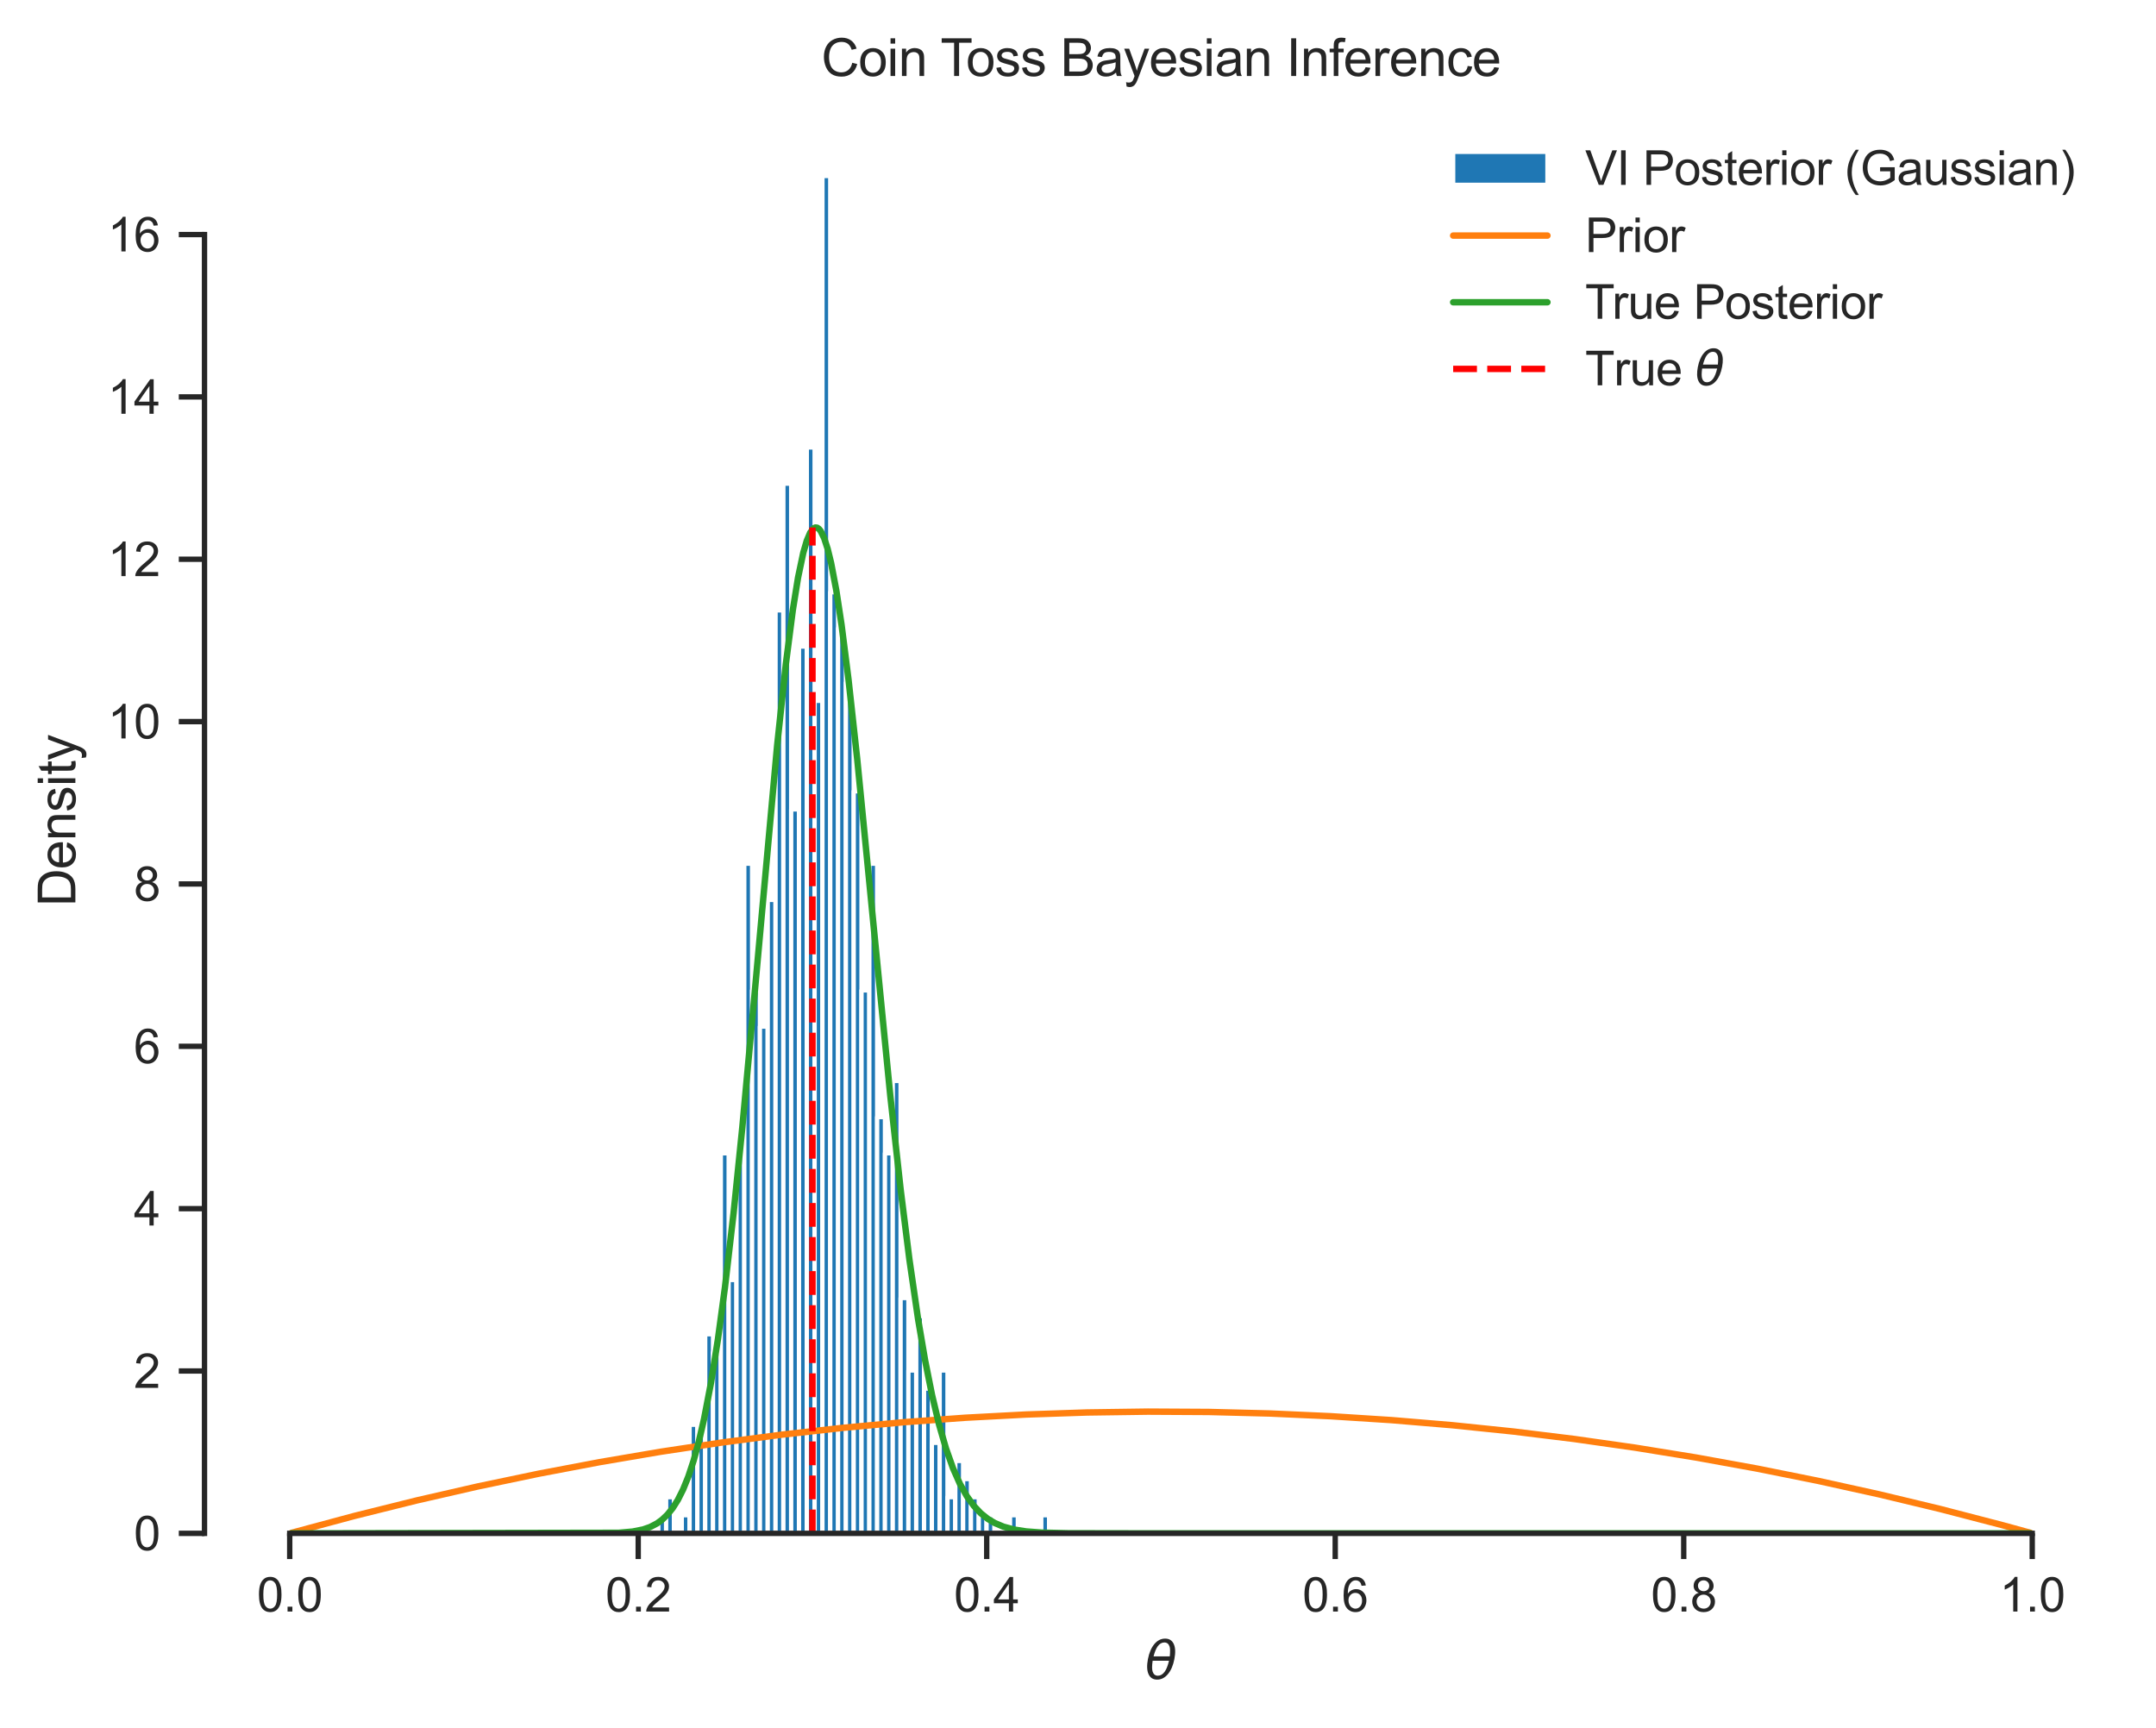 <?xml version="1.0" encoding="utf-8" standalone="no"?>
<!DOCTYPE svg PUBLIC "-//W3C//DTD SVG 1.1//EN"
  "http://www.w3.org/Graphics/SVG/1.1/DTD/svg11.dtd">
<svg xmlns:xlink="http://www.w3.org/1999/xlink" width="402.499pt" height="322.628pt" viewBox="0 0 402.499 322.628" xmlns="http://www.w3.org/2000/svg" version="1.1">
 <defs>
  <style type="text/css">*{stroke-linejoin: round; stroke-linecap: butt}</style>
 </defs>
 <g id="figure_1">
  <g id="patch_1">
   <path d="M 0 322.628 
L 402.499 322.628 
L 402.499 0 
L 0 0 
z
" style="fill: #ffffff"/>
  </g>
  <g id="axes_1">
   <g id="patch_2">
    <path d="M 38.179 286.3 
L 395.299 286.3 
L 395.299 20.189 
L 38.179 20.189 
z
" style="fill: #ffffff"/>
   </g>
   <g id="matplotlib.axis_1">
    <g id="xtick_1">
     <g id="line2d_1">
      <defs>
       <path id="m7ce791b10f" d="M 0 0 
L 0 4.8 
" style="stroke: #262626"/>
      </defs>
      <g>
       <use xlink:href="#m7ce791b10f" x="54.087" y="286.3" style="fill: #262626; stroke: #262626"/>
      </g>
     </g>
     <g id="text_1">
      <!-- 0.0 -->
      <g style="fill: #262626" transform="translate(47.971 300.899) scale(0.088 -0.088)">
       <defs>
        <path id="ArialMT-30" d="M 266 2259 
Q 266 3072 433 3567 
Q 600 4063 929 4331 
Q 1259 4600 1759 4600 
Q 2128 4600 2406 4451 
Q 2684 4303 2865 4023 
Q 3047 3744 3150 3342 
Q 3253 2941 3253 2259 
Q 3253 1453 3087 958 
Q 2922 463 2592 192 
Q 2263 -78 1759 -78 
Q 1097 -78 719 397 
Q 266 969 266 2259 
z
M 844 2259 
Q 844 1131 1108 757 
Q 1372 384 1759 384 
Q 2147 384 2411 759 
Q 2675 1134 2675 2259 
Q 2675 3391 2411 3762 
Q 2147 4134 1753 4134 
Q 1366 4134 1134 3806 
Q 844 3388 844 2259 
z
" transform="scale(0.016)"/>
        <path id="ArialMT-2e" d="M 581 0 
L 581 641 
L 1222 641 
L 1222 0 
L 581 0 
z
" transform="scale(0.016)"/>
       </defs>
       <use xlink:href="#ArialMT-30"/>
       <use xlink:href="#ArialMT-2e" x="55.615"/>
       <use xlink:href="#ArialMT-30" x="83.398"/>
      </g>
     </g>
    </g>
    <g id="xtick_2">
     <g id="line2d_2">
      <g>
       <use xlink:href="#m7ce791b10f" x="119.148" y="286.3" style="fill: #262626; stroke: #262626"/>
      </g>
     </g>
     <g id="text_2">
      <!-- 0.2 -->
      <g style="fill: #262626" transform="translate(113.032 300.899) scale(0.088 -0.088)">
       <defs>
        <path id="ArialMT-32" d="M 3222 541 
L 3222 0 
L 194 0 
Q 188 203 259 391 
Q 375 700 629 1000 
Q 884 1300 1366 1694 
Q 2113 2306 2375 2664 
Q 2638 3022 2638 3341 
Q 2638 3675 2398 3904 
Q 2159 4134 1775 4134 
Q 1369 4134 1125 3890 
Q 881 3647 878 3216 
L 300 3275 
Q 359 3922 746 4261 
Q 1134 4600 1788 4600 
Q 2447 4600 2831 4234 
Q 3216 3869 3216 3328 
Q 3216 3053 3103 2787 
Q 2991 2522 2730 2228 
Q 2469 1934 1863 1422 
Q 1356 997 1212 845 
Q 1069 694 975 541 
L 3222 541 
z
" transform="scale(0.016)"/>
       </defs>
       <use xlink:href="#ArialMT-30"/>
       <use xlink:href="#ArialMT-2e" x="55.615"/>
       <use xlink:href="#ArialMT-32" x="83.398"/>
      </g>
     </g>
    </g>
    <g id="xtick_3">
     <g id="line2d_3">
      <g>
       <use xlink:href="#m7ce791b10f" x="184.209" y="286.3" style="fill: #262626; stroke: #262626"/>
      </g>
     </g>
     <g id="text_3">
      <!-- 0.4 -->
      <g style="fill: #262626" transform="translate(178.093 300.899) scale(0.088 -0.088)">
       <defs>
        <path id="ArialMT-34" d="M 2069 0 
L 2069 1097 
L 81 1097 
L 81 1613 
L 2172 4581 
L 2631 4581 
L 2631 1613 
L 3250 1613 
L 3250 1097 
L 2631 1097 
L 2631 0 
L 2069 0 
z
M 2069 1613 
L 2069 3678 
L 634 1613 
L 2069 1613 
z
" transform="scale(0.016)"/>
       </defs>
       <use xlink:href="#ArialMT-30"/>
       <use xlink:href="#ArialMT-2e" x="55.615"/>
       <use xlink:href="#ArialMT-34" x="83.398"/>
      </g>
     </g>
    </g>
    <g id="xtick_4">
     <g id="line2d_4">
      <g>
       <use xlink:href="#m7ce791b10f" x="249.27" y="286.3" style="fill: #262626; stroke: #262626"/>
      </g>
     </g>
     <g id="text_4">
      <!-- 0.6 -->
      <g style="fill: #262626" transform="translate(243.154 300.899) scale(0.088 -0.088)">
       <defs>
        <path id="ArialMT-36" d="M 3184 3459 
L 2625 3416 
Q 2550 3747 2413 3897 
Q 2184 4138 1850 4138 
Q 1581 4138 1378 3988 
Q 1113 3794 959 3422 
Q 806 3050 800 2363 
Q 1003 2672 1297 2822 
Q 1591 2972 1913 2972 
Q 2475 2972 2870 2558 
Q 3266 2144 3266 1488 
Q 3266 1056 3080 686 
Q 2894 316 2569 119 
Q 2244 -78 1831 -78 
Q 1128 -78 684 439 
Q 241 956 241 2144 
Q 241 3472 731 4075 
Q 1159 4600 1884 4600 
Q 2425 4600 2770 4297 
Q 3116 3994 3184 3459 
z
M 888 1484 
Q 888 1194 1011 928 
Q 1134 663 1356 523 
Q 1578 384 1822 384 
Q 2178 384 2434 671 
Q 2691 959 2691 1453 
Q 2691 1928 2437 2201 
Q 2184 2475 1800 2475 
Q 1419 2475 1153 2201 
Q 888 1928 888 1484 
z
" transform="scale(0.016)"/>
       </defs>
       <use xlink:href="#ArialMT-30"/>
       <use xlink:href="#ArialMT-2e" x="55.615"/>
       <use xlink:href="#ArialMT-36" x="83.398"/>
      </g>
     </g>
    </g>
    <g id="xtick_5">
     <g id="line2d_5">
      <g>
       <use xlink:href="#m7ce791b10f" x="314.331" y="286.3" style="fill: #262626; stroke: #262626"/>
      </g>
     </g>
     <g id="text_5">
      <!-- 0.8 -->
      <g style="fill: #262626" transform="translate(308.215 300.899) scale(0.088 -0.088)">
       <defs>
        <path id="ArialMT-38" d="M 1131 2484 
Q 781 2613 612 2850 
Q 444 3088 444 3419 
Q 444 3919 803 4259 
Q 1163 4600 1759 4600 
Q 2359 4600 2725 4251 
Q 3091 3903 3091 3403 
Q 3091 3084 2923 2848 
Q 2756 2613 2416 2484 
Q 2838 2347 3058 2040 
Q 3278 1734 3278 1309 
Q 3278 722 2862 322 
Q 2447 -78 1769 -78 
Q 1091 -78 675 323 
Q 259 725 259 1325 
Q 259 1772 486 2073 
Q 713 2375 1131 2484 
z
M 1019 3438 
Q 1019 3113 1228 2906 
Q 1438 2700 1772 2700 
Q 2097 2700 2305 2904 
Q 2513 3109 2513 3406 
Q 2513 3716 2298 3927 
Q 2084 4138 1766 4138 
Q 1444 4138 1231 3931 
Q 1019 3725 1019 3438 
z
M 838 1322 
Q 838 1081 952 856 
Q 1066 631 1291 507 
Q 1516 384 1775 384 
Q 2178 384 2440 643 
Q 2703 903 2703 1303 
Q 2703 1709 2433 1975 
Q 2163 2241 1756 2241 
Q 1359 2241 1098 1978 
Q 838 1716 838 1322 
z
" transform="scale(0.016)"/>
       </defs>
       <use xlink:href="#ArialMT-30"/>
       <use xlink:href="#ArialMT-2e" x="55.615"/>
       <use xlink:href="#ArialMT-38" x="83.398"/>
      </g>
     </g>
    </g>
    <g id="xtick_6">
     <g id="line2d_6">
      <g>
       <use xlink:href="#m7ce791b10f" x="379.392" y="286.3" style="fill: #262626; stroke: #262626"/>
      </g>
     </g>
     <g id="text_6">
      <!-- 1.0 -->
      <g style="fill: #262626" transform="translate(373.276 300.899) scale(0.088 -0.088)">
       <defs>
        <path id="ArialMT-31" d="M 2384 0 
L 1822 0 
L 1822 3584 
Q 1619 3391 1289 3197 
Q 959 3003 697 2906 
L 697 3450 
Q 1169 3672 1522 3987 
Q 1875 4303 2022 4600 
L 2384 4600 
L 2384 0 
z
" transform="scale(0.016)"/>
       </defs>
       <use xlink:href="#ArialMT-31"/>
       <use xlink:href="#ArialMT-2e" x="55.615"/>
       <use xlink:href="#ArialMT-30" x="83.398"/>
      </g>
     </g>
    </g>
    <g id="text_7">
     <!-- $\theta$ -->
     <g style="fill: #262626" transform="translate(213.763 313.52) scale(0.096 -0.096)">
      <defs>
       <path id="DejaVuSans-Oblique-3b8" d="M 2913 2219 
L 925 2219 
Q 791 1284 928 888 
Q 1100 400 1566 400 
Q 2034 400 2391 891 
Q 2703 1322 2913 2219 
z
M 3009 2750 
Q 3094 3638 2984 3950 
Q 2813 4444 2353 4444 
Q 1875 4444 1525 3956 
Q 1250 3563 1034 2750 
L 3009 2750 
z
M 2444 4913 
Q 3194 4913 3494 4250 
Q 3794 3591 3566 2422 
Q 3341 1256 2781 594 
Q 2225 -72 1475 -72 
Q 722 -72 425 594 
Q 128 1256 353 2422 
Q 581 3591 1134 4250 
Q 1691 4913 2444 4913 
z
" transform="scale(0.016)"/>
      </defs>
      <use xlink:href="#DejaVuSans-Oblique-3b8" transform="translate(0 0.234)"/>
     </g>
    </g>
   </g>
   <g id="matplotlib.axis_2">
    <g id="ytick_1">
     <g id="line2d_7">
      <defs>
       <path id="m0c22c30513" d="M 0 0 
L -4.8 0 
" style="stroke: #262626"/>
      </defs>
      <g>
       <use xlink:href="#m0c22c30513" x="38.179" y="286.3" style="fill: #262626; stroke: #262626"/>
      </g>
     </g>
     <g id="text_8">
      <!-- 0 -->
      <g style="fill: #262626" transform="translate(24.986 289.45) scale(0.088 -0.088)">
       <use xlink:href="#ArialMT-30"/>
      </g>
     </g>
    </g>
    <g id="ytick_2">
     <g id="line2d_8">
      <g>
       <use xlink:href="#m0c22c30513" x="38.179" y="255.988" style="fill: #262626; stroke: #262626"/>
      </g>
     </g>
     <g id="text_9">
      <!-- 2 -->
      <g style="fill: #262626" transform="translate(24.986 259.137) scale(0.088 -0.088)">
       <use xlink:href="#ArialMT-32"/>
      </g>
     </g>
    </g>
    <g id="ytick_3">
     <g id="line2d_9">
      <g>
       <use xlink:href="#m0c22c30513" x="38.179" y="225.675" style="fill: #262626; stroke: #262626"/>
      </g>
     </g>
     <g id="text_10">
      <!-- 4 -->
      <g style="fill: #262626" transform="translate(24.986 228.824) scale(0.088 -0.088)">
       <use xlink:href="#ArialMT-34"/>
      </g>
     </g>
    </g>
    <g id="ytick_4">
     <g id="line2d_10">
      <g>
       <use xlink:href="#m0c22c30513" x="38.179" y="195.362" style="fill: #262626; stroke: #262626"/>
      </g>
     </g>
     <g id="text_11">
      <!-- 6 -->
      <g style="fill: #262626" transform="translate(24.986 198.511) scale(0.088 -0.088)">
       <use xlink:href="#ArialMT-36"/>
      </g>
     </g>
    </g>
    <g id="ytick_5">
     <g id="line2d_11">
      <g>
       <use xlink:href="#m0c22c30513" x="38.179" y="165.049" style="fill: #262626; stroke: #262626"/>
      </g>
     </g>
     <g id="text_12">
      <!-- 8 -->
      <g style="fill: #262626" transform="translate(24.986 168.198) scale(0.088 -0.088)">
       <use xlink:href="#ArialMT-38"/>
      </g>
     </g>
    </g>
    <g id="ytick_6">
     <g id="line2d_12">
      <g>
       <use xlink:href="#m0c22c30513" x="38.179" y="134.736" style="fill: #262626; stroke: #262626"/>
      </g>
     </g>
     <g id="text_13">
      <!-- 10 -->
      <g style="fill: #262626" transform="translate(20.092 137.885) scale(0.088 -0.088)">
       <use xlink:href="#ArialMT-31"/>
       <use xlink:href="#ArialMT-30" x="55.615"/>
      </g>
     </g>
    </g>
    <g id="ytick_7">
     <g id="line2d_13">
      <g>
       <use xlink:href="#m0c22c30513" x="38.179" y="104.423" style="fill: #262626; stroke: #262626"/>
      </g>
     </g>
     <g id="text_14">
      <!-- 12 -->
      <g style="fill: #262626" transform="translate(20.092 107.572) scale(0.088 -0.088)">
       <use xlink:href="#ArialMT-31"/>
       <use xlink:href="#ArialMT-32" x="55.615"/>
      </g>
     </g>
    </g>
    <g id="ytick_8">
     <g id="line2d_14">
      <g>
       <use xlink:href="#m0c22c30513" x="38.179" y="74.11" style="fill: #262626; stroke: #262626"/>
      </g>
     </g>
     <g id="text_15">
      <!-- 14 -->
      <g style="fill: #262626" transform="translate(20.092 77.26) scale(0.088 -0.088)">
       <use xlink:href="#ArialMT-31"/>
       <use xlink:href="#ArialMT-34" x="55.615"/>
      </g>
     </g>
    </g>
    <g id="ytick_9">
     <g id="line2d_15">
      <g>
       <use xlink:href="#m0c22c30513" x="38.179" y="43.797" style="fill: #262626; stroke: #262626"/>
      </g>
     </g>
     <g id="text_16">
      <!-- 16 -->
      <g style="fill: #262626" transform="translate(20.092 46.947) scale(0.088 -0.088)">
       <use xlink:href="#ArialMT-31"/>
       <use xlink:href="#ArialMT-36" x="55.615"/>
      </g>
     </g>
    </g>
    <g id="text_17">
     <!-- Density -->
     <g style="fill: #262626" transform="translate(14.072 169.25) rotate(-90) scale(0.096 -0.096)">
      <defs>
       <path id="ArialMT-44" d="M 494 0 
L 494 4581 
L 2072 4581 
Q 2606 4581 2888 4516 
Q 3281 4425 3559 4188 
Q 3922 3881 4101 3404 
Q 4281 2928 4281 2316 
Q 4281 1794 4159 1391 
Q 4038 988 3847 723 
Q 3656 459 3429 307 
Q 3203 156 2883 78 
Q 2563 0 2147 0 
L 494 0 
z
M 1100 541 
L 2078 541 
Q 2531 541 2789 625 
Q 3047 709 3200 863 
Q 3416 1078 3536 1442 
Q 3656 1806 3656 2325 
Q 3656 3044 3420 3430 
Q 3184 3816 2847 3947 
Q 2603 4041 2063 4041 
L 1100 4041 
L 1100 541 
z
" transform="scale(0.016)"/>
       <path id="ArialMT-65" d="M 2694 1069 
L 3275 997 
Q 3138 488 2766 206 
Q 2394 -75 1816 -75 
Q 1088 -75 661 373 
Q 234 822 234 1631 
Q 234 2469 665 2931 
Q 1097 3394 1784 3394 
Q 2450 3394 2872 2941 
Q 3294 2488 3294 1666 
Q 3294 1616 3291 1516 
L 816 1516 
Q 847 969 1125 678 
Q 1403 388 1819 388 
Q 2128 388 2347 550 
Q 2566 713 2694 1069 
z
M 847 1978 
L 2700 1978 
Q 2663 2397 2488 2606 
Q 2219 2931 1791 2931 
Q 1403 2931 1139 2672 
Q 875 2413 847 1978 
z
" transform="scale(0.016)"/>
       <path id="ArialMT-6e" d="M 422 0 
L 422 3319 
L 928 3319 
L 928 2847 
Q 1294 3394 1984 3394 
Q 2284 3394 2536 3286 
Q 2788 3178 2913 3003 
Q 3038 2828 3088 2588 
Q 3119 2431 3119 2041 
L 3119 0 
L 2556 0 
L 2556 2019 
Q 2556 2363 2490 2533 
Q 2425 2703 2258 2804 
Q 2091 2906 1866 2906 
Q 1506 2906 1245 2678 
Q 984 2450 984 1813 
L 984 0 
L 422 0 
z
" transform="scale(0.016)"/>
       <path id="ArialMT-73" d="M 197 991 
L 753 1078 
Q 800 744 1014 566 
Q 1228 388 1613 388 
Q 2000 388 2187 545 
Q 2375 703 2375 916 
Q 2375 1106 2209 1216 
Q 2094 1291 1634 1406 
Q 1016 1563 777 1677 
Q 538 1791 414 1992 
Q 291 2194 291 2438 
Q 291 2659 392 2848 
Q 494 3038 669 3163 
Q 800 3259 1026 3326 
Q 1253 3394 1513 3394 
Q 1903 3394 2198 3281 
Q 2494 3169 2634 2976 
Q 2775 2784 2828 2463 
L 2278 2388 
Q 2241 2644 2061 2787 
Q 1881 2931 1553 2931 
Q 1166 2931 1000 2803 
Q 834 2675 834 2503 
Q 834 2394 903 2306 
Q 972 2216 1119 2156 
Q 1203 2125 1616 2013 
Q 2213 1853 2448 1751 
Q 2684 1650 2818 1456 
Q 2953 1263 2953 975 
Q 2953 694 2789 445 
Q 2625 197 2315 61 
Q 2006 -75 1616 -75 
Q 969 -75 630 194 
Q 291 463 197 991 
z
" transform="scale(0.016)"/>
       <path id="ArialMT-69" d="M 425 3934 
L 425 4581 
L 988 4581 
L 988 3934 
L 425 3934 
z
M 425 0 
L 425 3319 
L 988 3319 
L 988 0 
L 425 0 
z
" transform="scale(0.016)"/>
       <path id="ArialMT-74" d="M 1650 503 
L 1731 6 
Q 1494 -44 1306 -44 
Q 1000 -44 831 53 
Q 663 150 594 308 
Q 525 466 525 972 
L 525 2881 
L 113 2881 
L 113 3319 
L 525 3319 
L 525 4141 
L 1084 4478 
L 1084 3319 
L 1650 3319 
L 1650 2881 
L 1084 2881 
L 1084 941 
Q 1084 700 1114 631 
Q 1144 563 1211 522 
Q 1278 481 1403 481 
Q 1497 481 1650 503 
z
" transform="scale(0.016)"/>
       <path id="ArialMT-79" d="M 397 -1278 
L 334 -750 
Q 519 -800 656 -800 
Q 844 -800 956 -737 
Q 1069 -675 1141 -563 
Q 1194 -478 1313 -144 
Q 1328 -97 1363 -6 
L 103 3319 
L 709 3319 
L 1400 1397 
Q 1534 1031 1641 628 
Q 1738 1016 1872 1384 
L 2581 3319 
L 3144 3319 
L 1881 -56 
Q 1678 -603 1566 -809 
Q 1416 -1088 1222 -1217 
Q 1028 -1347 759 -1347 
Q 597 -1347 397 -1278 
z
" transform="scale(0.016)"/>
      </defs>
      <use xlink:href="#ArialMT-44"/>
      <use xlink:href="#ArialMT-65" x="72.217"/>
      <use xlink:href="#ArialMT-6e" x="127.832"/>
      <use xlink:href="#ArialMT-73" x="183.447"/>
      <use xlink:href="#ArialMT-69" x="233.447"/>
      <use xlink:href="#ArialMT-74" x="255.664"/>
      <use xlink:href="#ArialMT-79" x="283.447"/>
     </g>
    </g>
   </g>
   <g id="patch_3">
    <path d="M 122.899 286.3 
L 124.358 286.3 
L 124.358 282.921 
L 122.899 282.921 
z
" clip-path="url(#pbbdca79712)" style="fill: #1f77b4; stroke: #ffffff; stroke-width: 0.8; stroke-linejoin: miter"/>
   </g>
   <g id="patch_4">
    <path d="M 124.358 286.3 
L 125.817 286.3 
L 125.817 279.542 
L 124.358 279.542 
z
" clip-path="url(#pbbdca79712)" style="fill: #1f77b4; stroke: #ffffff; stroke-width: 0.8; stroke-linejoin: miter"/>
   </g>
   <g id="patch_5">
    <path d="M 125.817 286.3 
L 127.276 286.3 
L 127.276 286.3 
L 125.817 286.3 
z
" clip-path="url(#pbbdca79712)" style="fill: #1f77b4; stroke: #ffffff; stroke-width: 0.8; stroke-linejoin: miter"/>
   </g>
   <g id="patch_6">
    <path d="M 127.276 286.3 
L 128.735 286.3 
L 128.735 282.921 
L 127.276 282.921 
z
" clip-path="url(#pbbdca79712)" style="fill: #1f77b4; stroke: #ffffff; stroke-width: 0.8; stroke-linejoin: miter"/>
   </g>
   <g id="patch_7">
    <path d="M 128.735 286.3 
L 130.194 286.3 
L 130.194 266.025 
L 128.735 266.025 
z
" clip-path="url(#pbbdca79712)" style="fill: #1f77b4; stroke: #ffffff; stroke-width: 0.8; stroke-linejoin: miter"/>
   </g>
   <g id="patch_8">
    <path d="M 130.194 286.3 
L 131.653 286.3 
L 131.653 266.025 
L 130.194 266.025 
z
" clip-path="url(#pbbdca79712)" style="fill: #1f77b4; stroke: #ffffff; stroke-width: 0.8; stroke-linejoin: miter"/>
   </g>
   <g id="patch_9">
    <path d="M 131.653 286.3 
L 133.112 286.3 
L 133.112 249.129 
L 131.653 249.129 
z
" clip-path="url(#pbbdca79712)" style="fill: #1f77b4; stroke: #ffffff; stroke-width: 0.8; stroke-linejoin: miter"/>
   </g>
   <g id="patch_10">
    <path d="M 133.112 286.3 
L 134.571 286.3 
L 134.571 252.508 
L 133.112 252.508 
z
" clip-path="url(#pbbdca79712)" style="fill: #1f77b4; stroke: #ffffff; stroke-width: 0.8; stroke-linejoin: miter"/>
   </g>
   <g id="patch_11">
    <path d="M 134.571 286.3 
L 136.031 286.3 
L 136.031 215.337 
L 134.571 215.337 
z
" clip-path="url(#pbbdca79712)" style="fill: #1f77b4; stroke: #ffffff; stroke-width: 0.8; stroke-linejoin: miter"/>
   </g>
   <g id="patch_12">
    <path d="M 136.031 286.3 
L 137.49 286.3 
L 137.49 238.992 
L 136.031 238.992 
z
" clip-path="url(#pbbdca79712)" style="fill: #1f77b4; stroke: #ffffff; stroke-width: 0.8; stroke-linejoin: miter"/>
   </g>
   <g id="patch_13">
    <path d="M 137.49 286.3 
L 138.949 286.3 
L 138.949 211.958 
L 137.49 211.958 
z
" clip-path="url(#pbbdca79712)" style="fill: #1f77b4; stroke: #ffffff; stroke-width: 0.8; stroke-linejoin: miter"/>
   </g>
   <g id="patch_14">
    <path d="M 138.949 286.3 
L 140.408 286.3 
L 140.408 161.27 
L 138.949 161.27 
z
" clip-path="url(#pbbdca79712)" style="fill: #1f77b4; stroke: #ffffff; stroke-width: 0.8; stroke-linejoin: miter"/>
   </g>
   <g id="patch_15">
    <path d="M 140.408 286.3 
L 141.867 286.3 
L 141.867 184.924 
L 140.408 184.924 
z
" clip-path="url(#pbbdca79712)" style="fill: #1f77b4; stroke: #ffffff; stroke-width: 0.8; stroke-linejoin: miter"/>
   </g>
   <g id="patch_16">
    <path d="M 141.867 286.3 
L 143.326 286.3 
L 143.326 191.682 
L 141.867 191.682 
z
" clip-path="url(#pbbdca79712)" style="fill: #1f77b4; stroke: #ffffff; stroke-width: 0.8; stroke-linejoin: miter"/>
   </g>
   <g id="patch_17">
    <path d="M 143.326 286.3 
L 144.785 286.3 
L 144.785 168.029 
L 143.326 168.029 
z
" clip-path="url(#pbbdca79712)" style="fill: #1f77b4; stroke: #ffffff; stroke-width: 0.8; stroke-linejoin: miter"/>
   </g>
   <g id="patch_18">
    <path d="M 144.785 286.3 
L 146.244 286.3 
L 146.244 113.961 
L 144.785 113.961 
z
" clip-path="url(#pbbdca79712)" style="fill: #1f77b4; stroke: #ffffff; stroke-width: 0.8; stroke-linejoin: miter"/>
   </g>
   <g id="patch_19">
    <path d="M 146.244 286.3 
L 147.703 286.3 
L 147.703 90.307 
L 146.244 90.307 
z
" clip-path="url(#pbbdca79712)" style="fill: #1f77b4; stroke: #ffffff; stroke-width: 0.8; stroke-linejoin: miter"/>
   </g>
   <g id="patch_20">
    <path d="M 147.703 286.3 
L 149.162 286.3 
L 149.162 151.132 
L 147.703 151.132 
z
" clip-path="url(#pbbdca79712)" style="fill: #1f77b4; stroke: #ffffff; stroke-width: 0.8; stroke-linejoin: miter"/>
   </g>
   <g id="patch_21">
    <path d="M 149.162 286.3 
L 150.621 286.3 
L 150.621 120.72 
L 149.162 120.72 
z
" clip-path="url(#pbbdca79712)" style="fill: #1f77b4; stroke: #ffffff; stroke-width: 0.8; stroke-linejoin: miter"/>
   </g>
   <g id="patch_22">
    <path d="M 150.621 286.3 
L 152.08 286.3 
L 152.08 83.549 
L 150.621 83.549 
z
" clip-path="url(#pbbdca79712)" style="fill: #1f77b4; stroke: #ffffff; stroke-width: 0.8; stroke-linejoin: miter"/>
   </g>
   <g id="patch_23">
    <path d="M 152.08 286.3 
L 153.539 286.3 
L 153.539 130.856 
L 152.08 130.856 
z
" clip-path="url(#pbbdca79712)" style="fill: #1f77b4; stroke: #ffffff; stroke-width: 0.8; stroke-linejoin: miter"/>
   </g>
   <g id="patch_24">
    <path d="M 153.539 286.3 
L 154.998 286.3 
L 154.998 32.861 
L 153.539 32.861 
z
" clip-path="url(#pbbdca79712)" style="fill: #1f77b4; stroke: #ffffff; stroke-width: 0.8; stroke-linejoin: miter"/>
   </g>
   <g id="patch_25">
    <path d="M 154.998 286.3 
L 156.457 286.3 
L 156.457 110.582 
L 154.998 110.582 
z
" clip-path="url(#pbbdca79712)" style="fill: #1f77b4; stroke: #ffffff; stroke-width: 0.8; stroke-linejoin: miter"/>
   </g>
   <g id="patch_26">
    <path d="M 156.457 286.3 
L 157.916 286.3 
L 157.916 117.341 
L 156.457 117.341 
z
" clip-path="url(#pbbdca79712)" style="fill: #1f77b4; stroke: #ffffff; stroke-width: 0.8; stroke-linejoin: miter"/>
   </g>
   <g id="patch_27">
    <path d="M 157.916 286.3 
L 159.376 286.3 
L 159.376 127.477 
L 157.916 127.477 
z
" clip-path="url(#pbbdca79712)" style="fill: #1f77b4; stroke: #ffffff; stroke-width: 0.8; stroke-linejoin: miter"/>
   </g>
   <g id="patch_28">
    <path d="M 159.376 286.3 
L 160.835 286.3 
L 160.835 147.753 
L 159.376 147.753 
z
" clip-path="url(#pbbdca79712)" style="fill: #1f77b4; stroke: #ffffff; stroke-width: 0.8; stroke-linejoin: miter"/>
   </g>
   <g id="patch_29">
    <path d="M 160.835 286.3 
L 162.294 286.3 
L 162.294 184.924 
L 160.835 184.924 
z
" clip-path="url(#pbbdca79712)" style="fill: #1f77b4; stroke: #ffffff; stroke-width: 0.8; stroke-linejoin: miter"/>
   </g>
   <g id="patch_30">
    <path d="M 162.294 286.3 
L 163.753 286.3 
L 163.753 161.269 
L 162.294 161.269 
z
" clip-path="url(#pbbdca79712)" style="fill: #1f77b4; stroke: #ffffff; stroke-width: 0.8; stroke-linejoin: miter"/>
   </g>
   <g id="patch_31">
    <path d="M 163.753 286.3 
L 165.212 286.3 
L 165.212 208.579 
L 163.753 208.579 
z
" clip-path="url(#pbbdca79712)" style="fill: #1f77b4; stroke: #ffffff; stroke-width: 0.8; stroke-linejoin: miter"/>
   </g>
   <g id="patch_32">
    <path d="M 165.212 286.3 
L 166.671 286.3 
L 166.671 215.337 
L 165.212 215.337 
z
" clip-path="url(#pbbdca79712)" style="fill: #1f77b4; stroke: #ffffff; stroke-width: 0.8; stroke-linejoin: miter"/>
   </g>
   <g id="patch_33">
    <path d="M 166.671 286.3 
L 168.13 286.3 
L 168.13 201.821 
L 166.671 201.821 
z
" clip-path="url(#pbbdca79712)" style="fill: #1f77b4; stroke: #ffffff; stroke-width: 0.8; stroke-linejoin: miter"/>
   </g>
   <g id="patch_34">
    <path d="M 168.13 286.3 
L 169.589 286.3 
L 169.589 242.371 
L 168.13 242.371 
z
" clip-path="url(#pbbdca79712)" style="fill: #1f77b4; stroke: #ffffff; stroke-width: 0.8; stroke-linejoin: miter"/>
   </g>
   <g id="patch_35">
    <path d="M 169.589 286.3 
L 171.048 286.3 
L 171.048 255.888 
L 169.589 255.888 
z
" clip-path="url(#pbbdca79712)" style="fill: #1f77b4; stroke: #ffffff; stroke-width: 0.8; stroke-linejoin: miter"/>
   </g>
   <g id="patch_36">
    <path d="M 171.048 286.3 
L 172.507 286.3 
L 172.507 245.75 
L 171.048 245.75 
z
" clip-path="url(#pbbdca79712)" style="fill: #1f77b4; stroke: #ffffff; stroke-width: 0.8; stroke-linejoin: miter"/>
   </g>
   <g id="patch_37">
    <path d="M 172.507 286.3 
L 173.966 286.3 
L 173.966 259.267 
L 172.507 259.267 
z
" clip-path="url(#pbbdca79712)" style="fill: #1f77b4; stroke: #ffffff; stroke-width: 0.8; stroke-linejoin: miter"/>
   </g>
   <g id="patch_38">
    <path d="M 173.966 286.3 
L 175.425 286.3 
L 175.425 269.404 
L 173.966 269.404 
z
" clip-path="url(#pbbdca79712)" style="fill: #1f77b4; stroke: #ffffff; stroke-width: 0.8; stroke-linejoin: miter"/>
   </g>
   <g id="patch_39">
    <path d="M 175.425 286.3 
L 176.884 286.3 
L 176.884 255.888 
L 175.425 255.888 
z
" clip-path="url(#pbbdca79712)" style="fill: #1f77b4; stroke: #ffffff; stroke-width: 0.8; stroke-linejoin: miter"/>
   </g>
   <g id="patch_40">
    <path d="M 176.884 286.3 
L 178.343 286.3 
L 178.343 279.542 
L 176.884 279.542 
z
" clip-path="url(#pbbdca79712)" style="fill: #1f77b4; stroke: #ffffff; stroke-width: 0.8; stroke-linejoin: miter"/>
   </g>
   <g id="patch_41">
    <path d="M 178.343 286.3 
L 179.802 286.3 
L 179.802 272.784 
L 178.343 272.784 
z
" clip-path="url(#pbbdca79712)" style="fill: #1f77b4; stroke: #ffffff; stroke-width: 0.8; stroke-linejoin: miter"/>
   </g>
   <g id="patch_42">
    <path d="M 179.802 286.3 
L 181.261 286.3 
L 181.261 276.163 
L 179.802 276.163 
z
" clip-path="url(#pbbdca79712)" style="fill: #1f77b4; stroke: #ffffff; stroke-width: 0.8; stroke-linejoin: miter"/>
   </g>
   <g id="patch_43">
    <path d="M 181.261 286.3 
L 182.721 286.3 
L 182.721 279.542 
L 181.261 279.542 
z
" clip-path="url(#pbbdca79712)" style="fill: #1f77b4; stroke: #ffffff; stroke-width: 0.8; stroke-linejoin: miter"/>
   </g>
   <g id="patch_44">
    <path d="M 182.721 286.3 
L 184.18 286.3 
L 184.18 282.921 
L 182.721 282.921 
z
" clip-path="url(#pbbdca79712)" style="fill: #1f77b4; stroke: #ffffff; stroke-width: 0.8; stroke-linejoin: miter"/>
   </g>
   <g id="patch_45">
    <path d="M 184.18 286.3 
L 185.639 286.3 
L 185.639 282.921 
L 184.18 282.921 
z
" clip-path="url(#pbbdca79712)" style="fill: #1f77b4; stroke: #ffffff; stroke-width: 0.8; stroke-linejoin: miter"/>
   </g>
   <g id="patch_46">
    <path d="M 185.639 286.3 
L 187.098 286.3 
L 187.098 286.3 
L 185.639 286.3 
z
" clip-path="url(#pbbdca79712)" style="fill: #1f77b4; stroke: #ffffff; stroke-width: 0.8; stroke-linejoin: miter"/>
   </g>
   <g id="patch_47">
    <path d="M 187.098 286.3 
L 188.557 286.3 
L 188.557 286.3 
L 187.098 286.3 
z
" clip-path="url(#pbbdca79712)" style="fill: #1f77b4; stroke: #ffffff; stroke-width: 0.8; stroke-linejoin: miter"/>
   </g>
   <g id="patch_48">
    <path d="M 188.557 286.3 
L 190.016 286.3 
L 190.016 282.921 
L 188.557 282.921 
z
" clip-path="url(#pbbdca79712)" style="fill: #1f77b4; stroke: #ffffff; stroke-width: 0.8; stroke-linejoin: miter"/>
   </g>
   <g id="patch_49">
    <path d="M 190.016 286.3 
L 191.475 286.3 
L 191.475 286.3 
L 190.016 286.3 
z
" clip-path="url(#pbbdca79712)" style="fill: #1f77b4; stroke: #ffffff; stroke-width: 0.8; stroke-linejoin: miter"/>
   </g>
   <g id="patch_50">
    <path d="M 191.475 286.3 
L 192.934 286.3 
L 192.934 286.3 
L 191.475 286.3 
z
" clip-path="url(#pbbdca79712)" style="fill: #1f77b4; stroke: #ffffff; stroke-width: 0.8; stroke-linejoin: miter"/>
   </g>
   <g id="patch_51">
    <path d="M 192.934 286.3 
L 194.393 286.3 
L 194.393 286.3 
L 192.934 286.3 
z
" clip-path="url(#pbbdca79712)" style="fill: #1f77b4; stroke: #ffffff; stroke-width: 0.8; stroke-linejoin: miter"/>
   </g>
   <g id="patch_52">
    <path d="M 194.393 286.3 
L 195.852 286.3 
L 195.852 282.921 
L 194.393 282.921 
z
" clip-path="url(#pbbdca79712)" style="fill: #1f77b4; stroke: #ffffff; stroke-width: 0.8; stroke-linejoin: miter"/>
   </g>
   <g id="line2d_16">
    <path d="M 54.412 286.21 
L 66.111 283.063 
L 77.811 280.152 
L 89.185 277.547 
L 100.559 275.165 
L 111.933 273.005 
L 123.308 271.067 
L 134.682 269.352 
L 146.056 267.859 
L 157.43 266.589 
L 168.805 265.54 
L 180.179 264.714 
L 191.553 264.111 
L 202.928 263.73 
L 214.302 263.571 
L 225.676 263.634 
L 237.05 263.92 
L 248.425 264.429 
L 259.799 265.159 
L 271.173 266.112 
L 282.548 267.287 
L 293.922 268.685 
L 305.296 270.305 
L 316.67 272.147 
L 328.045 274.212 
L 339.419 276.499 
L 350.793 279.009 
L 362.168 281.74 
L 373.867 284.782 
L 379.067 286.21 
L 379.067 286.21 
" clip-path="url(#pbbdca79712)" style="fill: none; stroke: #ff7f0e; stroke-width: 1.2; stroke-linecap: round"/>
   </g>
   <g id="line2d_17">
    <path d="M 54.412 286.3 
L 115.508 286.192 
L 118.108 285.965 
L 120.058 285.573 
L 121.358 285.123 
L 122.658 284.444 
L 123.633 283.732 
L 124.608 282.796 
L 125.582 281.584 
L 126.557 280.038 
L 127.532 278.093 
L 128.507 275.683 
L 129.482 272.736 
L 130.457 269.184 
L 131.432 264.961 
L 132.732 258.191 
L 134.032 250.027 
L 135.332 240.423 
L 136.957 226.439 
L 138.582 210.484 
L 140.857 185.758 
L 145.081 139.229 
L 146.706 124.012 
L 148.006 113.93 
L 148.981 107.863 
L 149.956 103.23 
L 150.606 100.989 
L 151.256 99.453 
L 151.906 98.632 
L 152.231 98.491 
L 152.556 98.53 
L 152.881 98.748 
L 153.206 99.144 
L 153.856 100.461 
L 154.506 102.461 
L 155.156 105.118 
L 156.131 110.257 
L 157.106 116.658 
L 158.405 126.869 
L 160.03 141.718 
L 162.63 168.191 
L 166.205 204.565 
L 168.155 222.25 
L 169.78 235.206 
L 171.405 246.368 
L 172.705 253.991 
L 174.004 260.494 
L 175.304 265.951 
L 176.604 270.457 
L 177.904 274.12 
L 179.204 277.054 
L 180.504 279.368 
L 181.804 281.168 
L 183.104 282.547 
L 184.404 283.589 
L 185.704 284.366 
L 187.329 285.054 
L 189.278 285.583 
L 191.553 285.937 
L 194.478 286.157 
L 199.353 286.274 
L 214.302 286.3 
L 379.067 286.3 
L 379.067 286.3 
" clip-path="url(#pbbdca79712)" style="fill: none; stroke: #2ca02c; stroke-width: 1.2; stroke-linecap: round"/>
   </g>
   <g id="line2d_18">
    <path d="M 151.678 286.3 
L 151.678 284.403 
L 151.678 282.506 
L 151.678 280.609 
L 151.678 278.712 
L 151.678 276.815 
L 151.678 274.918 
L 151.678 273.021 
L 151.678 271.124 
L 151.678 269.227 
L 151.678 267.33 
L 151.678 265.433 
L 151.678 263.536 
L 151.678 261.639 
L 151.678 259.742 
L 151.678 257.845 
L 151.678 255.947 
L 151.678 254.05 
L 151.678 252.153 
L 151.678 250.256 
L 151.678 248.359 
L 151.678 246.462 
L 151.678 244.565 
L 151.678 242.668 
L 151.678 240.771 
L 151.678 238.874 
L 151.678 236.977 
L 151.678 235.08 
L 151.678 233.183 
L 151.678 231.286 
L 151.678 229.389 
L 151.678 227.491 
L 151.678 225.594 
L 151.678 223.697 
L 151.678 221.8 
L 151.678 219.903 
L 151.678 218.006 
L 151.678 216.109 
L 151.678 214.212 
L 151.678 212.315 
L 151.678 210.418 
L 151.678 208.521 
L 151.678 206.624 
L 151.678 204.727 
L 151.678 202.83 
L 151.678 200.933 
L 151.678 199.035 
L 151.678 197.138 
L 151.678 195.241 
L 151.678 193.344 
L 151.678 191.447 
L 151.678 189.55 
L 151.678 187.653 
L 151.678 185.756 
L 151.678 183.859 
L 151.678 181.962 
L 151.678 180.065 
L 151.678 178.168 
L 151.678 176.271 
L 151.678 174.374 
L 151.678 172.477 
L 151.678 170.579 
L 151.678 168.682 
L 151.678 166.785 
L 151.678 164.888 
L 151.678 162.991 
L 151.678 161.094 
L 151.678 159.197 
L 151.678 157.3 
L 151.678 155.403 
L 151.678 153.506 
L 151.678 151.609 
L 151.678 149.712 
L 151.678 147.815 
L 151.678 145.918 
L 151.678 144.021 
L 151.678 142.123 
L 151.678 140.226 
L 151.678 138.329 
L 151.678 136.432 
L 151.678 134.535 
L 151.678 132.638 
L 151.678 130.741 
L 151.678 128.844 
L 151.678 126.947 
L 151.678 125.05 
L 151.678 123.153 
L 151.678 121.256 
L 151.678 119.359 
L 151.678 117.462 
L 151.678 115.565 
L 151.678 113.667 
L 151.678 111.77 
L 151.678 109.873 
L 151.678 107.976 
L 151.678 106.079 
L 151.678 104.182 
L 151.678 102.285 
L 151.678 100.388 
L 151.678 98.491 
" clip-path="url(#pbbdca79712)" style="fill: none; stroke-dasharray: 4.44,1.92; stroke-dashoffset: 0; stroke: #ff0000; stroke-width: 1.2"/>
   </g>
   <g id="patch_53">
    <path d="M 38.179 286.3 
L 38.179 43.797 
" style="fill: none; stroke: #262626; stroke-linejoin: miter; stroke-linecap: square"/>
   </g>
   <g id="patch_54">
    <path d="M 54.087 286.3 
L 379.392 286.3 
" style="fill: none; stroke: #262626; stroke-linejoin: miter; stroke-linecap: square"/>
   </g>
   <g id="text_18">
    <!-- Coin Toss Bayesian Inference -->
    <g style="fill: #262626" transform="translate(153.327 14.188) scale(0.096 -0.096)">
     <defs>
      <path id="ArialMT-43" d="M 3763 1606 
L 4369 1453 
Q 4178 706 3683 314 
Q 3188 -78 2472 -78 
Q 1731 -78 1267 223 
Q 803 525 561 1097 
Q 319 1669 319 2325 
Q 319 3041 592 3573 
Q 866 4106 1370 4382 
Q 1875 4659 2481 4659 
Q 3169 4659 3637 4309 
Q 4106 3959 4291 3325 
L 3694 3184 
Q 3534 3684 3231 3912 
Q 2928 4141 2469 4141 
Q 1941 4141 1586 3887 
Q 1231 3634 1087 3207 
Q 944 2781 944 2328 
Q 944 1744 1114 1308 
Q 1284 872 1643 656 
Q 2003 441 2422 441 
Q 2931 441 3284 734 
Q 3638 1028 3763 1606 
z
" transform="scale(0.016)"/>
      <path id="ArialMT-6f" d="M 213 1659 
Q 213 2581 725 3025 
Q 1153 3394 1769 3394 
Q 2453 3394 2887 2945 
Q 3322 2497 3322 1706 
Q 3322 1066 3130 698 
Q 2938 331 2570 128 
Q 2203 -75 1769 -75 
Q 1072 -75 642 372 
Q 213 819 213 1659 
z
M 791 1659 
Q 791 1022 1069 705 
Q 1347 388 1769 388 
Q 2188 388 2466 706 
Q 2744 1025 2744 1678 
Q 2744 2294 2464 2611 
Q 2184 2928 1769 2928 
Q 1347 2928 1069 2612 
Q 791 2297 791 1659 
z
" transform="scale(0.016)"/>
      <path id="ArialMT-20" transform="scale(0.016)"/>
      <path id="ArialMT-54" d="M 1659 0 
L 1659 4041 
L 150 4041 
L 150 4581 
L 3781 4581 
L 3781 4041 
L 2266 4041 
L 2266 0 
L 1659 0 
z
" transform="scale(0.016)"/>
      <path id="ArialMT-42" d="M 469 0 
L 469 4581 
L 2188 4581 
Q 2713 4581 3030 4442 
Q 3347 4303 3526 4014 
Q 3706 3725 3706 3409 
Q 3706 3116 3547 2856 
Q 3388 2597 3066 2438 
Q 3481 2316 3704 2022 
Q 3928 1728 3928 1328 
Q 3928 1006 3792 729 
Q 3656 453 3456 303 
Q 3256 153 2954 76 
Q 2653 0 2216 0 
L 469 0 
z
M 1075 2656 
L 2066 2656 
Q 2469 2656 2644 2709 
Q 2875 2778 2992 2937 
Q 3109 3097 3109 3338 
Q 3109 3566 3000 3739 
Q 2891 3913 2687 3977 
Q 2484 4041 1991 4041 
L 1075 4041 
L 1075 2656 
z
M 1075 541 
L 2216 541 
Q 2509 541 2628 563 
Q 2838 600 2978 687 
Q 3119 775 3209 942 
Q 3300 1109 3300 1328 
Q 3300 1584 3169 1773 
Q 3038 1963 2805 2039 
Q 2572 2116 2134 2116 
L 1075 2116 
L 1075 541 
z
" transform="scale(0.016)"/>
      <path id="ArialMT-61" d="M 2588 409 
Q 2275 144 1986 34 
Q 1697 -75 1366 -75 
Q 819 -75 525 192 
Q 231 459 231 875 
Q 231 1119 342 1320 
Q 453 1522 633 1644 
Q 813 1766 1038 1828 
Q 1203 1872 1538 1913 
Q 2219 1994 2541 2106 
Q 2544 2222 2544 2253 
Q 2544 2597 2384 2738 
Q 2169 2928 1744 2928 
Q 1347 2928 1158 2789 
Q 969 2650 878 2297 
L 328 2372 
Q 403 2725 575 2942 
Q 747 3159 1072 3276 
Q 1397 3394 1825 3394 
Q 2250 3394 2515 3294 
Q 2781 3194 2906 3042 
Q 3031 2891 3081 2659 
Q 3109 2516 3109 2141 
L 3109 1391 
Q 3109 606 3145 398 
Q 3181 191 3288 0 
L 2700 0 
Q 2613 175 2588 409 
z
M 2541 1666 
Q 2234 1541 1622 1453 
Q 1275 1403 1131 1340 
Q 988 1278 909 1158 
Q 831 1038 831 891 
Q 831 666 1001 516 
Q 1172 366 1500 366 
Q 1825 366 2078 508 
Q 2331 650 2450 897 
Q 2541 1088 2541 1459 
L 2541 1666 
z
" transform="scale(0.016)"/>
      <path id="ArialMT-49" d="M 597 0 
L 597 4581 
L 1203 4581 
L 1203 0 
L 597 0 
z
" transform="scale(0.016)"/>
      <path id="ArialMT-66" d="M 556 0 
L 556 2881 
L 59 2881 
L 59 3319 
L 556 3319 
L 556 3672 
Q 556 4006 616 4169 
Q 697 4388 901 4523 
Q 1106 4659 1475 4659 
Q 1713 4659 2000 4603 
L 1916 4113 
Q 1741 4144 1584 4144 
Q 1328 4144 1222 4034 
Q 1116 3925 1116 3625 
L 1116 3319 
L 1763 3319 
L 1763 2881 
L 1116 2881 
L 1116 0 
L 556 0 
z
" transform="scale(0.016)"/>
      <path id="ArialMT-72" d="M 416 0 
L 416 3319 
L 922 3319 
L 922 2816 
Q 1116 3169 1280 3281 
Q 1444 3394 1641 3394 
Q 1925 3394 2219 3213 
L 2025 2691 
Q 1819 2813 1613 2813 
Q 1428 2813 1281 2702 
Q 1134 2591 1072 2394 
Q 978 2094 978 1738 
L 978 0 
L 416 0 
z
" transform="scale(0.016)"/>
      <path id="ArialMT-63" d="M 2588 1216 
L 3141 1144 
Q 3050 572 2676 248 
Q 2303 -75 1759 -75 
Q 1078 -75 664 370 
Q 250 816 250 1647 
Q 250 2184 428 2587 
Q 606 2991 970 3192 
Q 1334 3394 1763 3394 
Q 2303 3394 2647 3120 
Q 2991 2847 3088 2344 
L 2541 2259 
Q 2463 2594 2264 2762 
Q 2066 2931 1784 2931 
Q 1359 2931 1093 2626 
Q 828 2322 828 1663 
Q 828 994 1084 691 
Q 1341 388 1753 388 
Q 2084 388 2306 591 
Q 2528 794 2588 1216 
z
" transform="scale(0.016)"/>
     </defs>
     <use xlink:href="#ArialMT-43"/>
     <use xlink:href="#ArialMT-6f" x="72.217"/>
     <use xlink:href="#ArialMT-69" x="127.832"/>
     <use xlink:href="#ArialMT-6e" x="150.049"/>
     <use xlink:href="#ArialMT-20" x="205.664"/>
     <use xlink:href="#ArialMT-54" x="231.697"/>
     <use xlink:href="#ArialMT-6f" x="281.656"/>
     <use xlink:href="#ArialMT-73" x="337.271"/>
     <use xlink:href="#ArialMT-73" x="387.271"/>
     <use xlink:href="#ArialMT-20" x="437.271"/>
     <use xlink:href="#ArialMT-42" x="465.055"/>
     <use xlink:href="#ArialMT-61" x="531.754"/>
     <use xlink:href="#ArialMT-79" x="587.369"/>
     <use xlink:href="#ArialMT-65" x="637.369"/>
     <use xlink:href="#ArialMT-73" x="692.984"/>
     <use xlink:href="#ArialMT-69" x="742.984"/>
     <use xlink:href="#ArialMT-61" x="765.201"/>
     <use xlink:href="#ArialMT-6e" x="820.816"/>
     <use xlink:href="#ArialMT-20" x="876.432"/>
     <use xlink:href="#ArialMT-49" x="904.215"/>
     <use xlink:href="#ArialMT-6e" x="931.998"/>
     <use xlink:href="#ArialMT-66" x="987.613"/>
     <use xlink:href="#ArialMT-65" x="1015.396"/>
     <use xlink:href="#ArialMT-72" x="1071.012"/>
     <use xlink:href="#ArialMT-65" x="1104.312"/>
     <use xlink:href="#ArialMT-6e" x="1159.928"/>
     <use xlink:href="#ArialMT-63" x="1215.543"/>
     <use xlink:href="#ArialMT-65" x="1265.543"/>
    </g>
   </g>
   <g id="legend_1">
    <g id="patch_55">
     <path d="M 271.289 34.515 
L 288.889 34.515 
L 288.889 28.355 
L 271.289 28.355 
z
" style="fill: #1f77b4; stroke: #ffffff; stroke-width: 0.8; stroke-linejoin: miter"/>
    </g>
    <g id="text_19">
     <!-- VI Posterior (Gaussian) -->
     <g style="fill: #262626" transform="translate(295.929 34.515) scale(0.088 -0.088)">
      <defs>
       <path id="ArialMT-56" d="M 1803 0 
L 28 4581 
L 684 4581 
L 1875 1253 
Q 2019 853 2116 503 
Q 2222 878 2363 1253 
L 3600 4581 
L 4219 4581 
L 2425 0 
L 1803 0 
z
" transform="scale(0.016)"/>
       <path id="ArialMT-50" d="M 494 0 
L 494 4581 
L 2222 4581 
Q 2678 4581 2919 4538 
Q 3256 4481 3484 4323 
Q 3713 4166 3852 3881 
Q 3991 3597 3991 3256 
Q 3991 2672 3619 2267 
Q 3247 1863 2275 1863 
L 1100 1863 
L 1100 0 
L 494 0 
z
M 1100 2403 
L 2284 2403 
Q 2872 2403 3119 2622 
Q 3366 2841 3366 3238 
Q 3366 3525 3220 3729 
Q 3075 3934 2838 4000 
Q 2684 4041 2272 4041 
L 1100 4041 
L 1100 2403 
z
" transform="scale(0.016)"/>
       <path id="ArialMT-28" d="M 1497 -1347 
Q 1031 -759 709 28 
Q 388 816 388 1659 
Q 388 2403 628 3084 
Q 909 3875 1497 4659 
L 1900 4659 
Q 1522 4009 1400 3731 
Q 1209 3300 1100 2831 
Q 966 2247 966 1656 
Q 966 153 1900 -1347 
L 1497 -1347 
z
" transform="scale(0.016)"/>
       <path id="ArialMT-47" d="M 2638 1797 
L 2638 2334 
L 4578 2338 
L 4578 638 
Q 4131 281 3656 101 
Q 3181 -78 2681 -78 
Q 2006 -78 1454 211 
Q 903 500 622 1047 
Q 341 1594 341 2269 
Q 341 2938 620 3517 
Q 900 4097 1425 4378 
Q 1950 4659 2634 4659 
Q 3131 4659 3532 4498 
Q 3934 4338 4162 4050 
Q 4391 3763 4509 3300 
L 3963 3150 
Q 3859 3500 3706 3700 
Q 3553 3900 3268 4020 
Q 2984 4141 2638 4141 
Q 2222 4141 1919 4014 
Q 1616 3888 1430 3681 
Q 1244 3475 1141 3228 
Q 966 2803 966 2306 
Q 966 1694 1177 1281 
Q 1388 869 1791 669 
Q 2194 469 2647 469 
Q 3041 469 3416 620 
Q 3791 772 3984 944 
L 3984 1797 
L 2638 1797 
z
" transform="scale(0.016)"/>
       <path id="ArialMT-75" d="M 2597 0 
L 2597 488 
Q 2209 -75 1544 -75 
Q 1250 -75 995 37 
Q 741 150 617 320 
Q 494 491 444 738 
Q 409 903 409 1263 
L 409 3319 
L 972 3319 
L 972 1478 
Q 972 1038 1006 884 
Q 1059 663 1231 536 
Q 1403 409 1656 409 
Q 1909 409 2131 539 
Q 2353 669 2445 892 
Q 2538 1116 2538 1541 
L 2538 3319 
L 3100 3319 
L 3100 0 
L 2597 0 
z
" transform="scale(0.016)"/>
       <path id="ArialMT-29" d="M 791 -1347 
L 388 -1347 
Q 1322 153 1322 1656 
Q 1322 2244 1188 2822 
Q 1081 3291 891 3722 
Q 769 4003 388 4659 
L 791 4659 
Q 1378 3875 1659 3084 
Q 1900 2403 1900 1659 
Q 1900 816 1576 28 
Q 1253 -759 791 -1347 
z
" transform="scale(0.016)"/>
      </defs>
      <use xlink:href="#ArialMT-56"/>
      <use xlink:href="#ArialMT-49" x="66.699"/>
      <use xlink:href="#ArialMT-20" x="94.482"/>
      <use xlink:href="#ArialMT-50" x="122.266"/>
      <use xlink:href="#ArialMT-6f" x="188.965"/>
      <use xlink:href="#ArialMT-73" x="244.58"/>
      <use xlink:href="#ArialMT-74" x="294.58"/>
      <use xlink:href="#ArialMT-65" x="322.363"/>
      <use xlink:href="#ArialMT-72" x="377.979"/>
      <use xlink:href="#ArialMT-69" x="411.279"/>
      <use xlink:href="#ArialMT-6f" x="433.496"/>
      <use xlink:href="#ArialMT-72" x="489.111"/>
      <use xlink:href="#ArialMT-20" x="522.412"/>
      <use xlink:href="#ArialMT-28" x="550.195"/>
      <use xlink:href="#ArialMT-47" x="583.496"/>
      <use xlink:href="#ArialMT-61" x="661.279"/>
      <use xlink:href="#ArialMT-75" x="716.895"/>
      <use xlink:href="#ArialMT-73" x="772.51"/>
      <use xlink:href="#ArialMT-73" x="822.51"/>
      <use xlink:href="#ArialMT-69" x="872.51"/>
      <use xlink:href="#ArialMT-61" x="894.727"/>
      <use xlink:href="#ArialMT-6e" x="950.342"/>
      <use xlink:href="#ArialMT-29" x="1005.957"/>
     </g>
    </g>
    <g id="line2d_19">
     <path d="M 271.289 43.986 
L 280.089 43.986 
L 288.889 43.986 
" style="fill: none; stroke: #ff7f0e; stroke-width: 1.2; stroke-linecap: round"/>
    </g>
    <g id="text_20">
     <!-- Prior -->
     <g style="fill: #262626" transform="translate(295.929 47.066) scale(0.088 -0.088)">
      <use xlink:href="#ArialMT-50"/>
      <use xlink:href="#ArialMT-72" x="66.699"/>
      <use xlink:href="#ArialMT-69" x="100"/>
      <use xlink:href="#ArialMT-6f" x="122.217"/>
      <use xlink:href="#ArialMT-72" x="177.832"/>
     </g>
    </g>
    <g id="line2d_20">
     <path d="M 271.289 56.434 
L 280.089 56.434 
L 288.889 56.434 
" style="fill: none; stroke: #2ca02c; stroke-width: 1.2; stroke-linecap: round"/>
    </g>
    <g id="text_21">
     <!-- True Posterior -->
     <g style="fill: #262626" transform="translate(295.929 59.514) scale(0.088 -0.088)">
      <use xlink:href="#ArialMT-54"/>
      <use xlink:href="#ArialMT-72" x="57.334"/>
      <use xlink:href="#ArialMT-75" x="90.635"/>
      <use xlink:href="#ArialMT-65" x="146.25"/>
      <use xlink:href="#ArialMT-20" x="201.865"/>
      <use xlink:href="#ArialMT-50" x="229.648"/>
      <use xlink:href="#ArialMT-6f" x="296.348"/>
      <use xlink:href="#ArialMT-73" x="351.963"/>
      <use xlink:href="#ArialMT-74" x="401.963"/>
      <use xlink:href="#ArialMT-65" x="429.746"/>
      <use xlink:href="#ArialMT-72" x="485.361"/>
      <use xlink:href="#ArialMT-69" x="518.662"/>
      <use xlink:href="#ArialMT-6f" x="540.879"/>
      <use xlink:href="#ArialMT-72" x="596.494"/>
     </g>
    </g>
    <g id="line2d_21">
     <path d="M 271.289 68.881 
L 280.089 68.881 
L 288.889 68.881 
" style="fill: none; stroke-dasharray: 4.44,1.92; stroke-dashoffset: 0; stroke: #ff0000; stroke-width: 1.2"/>
    </g>
    <g id="text_22">
     <!-- True $\theta$ -->
     <g style="fill: #262626" transform="translate(295.929 71.961) scale(0.088 -0.088)">
      <use xlink:href="#ArialMT-54" transform="translate(0 0.234)"/>
      <use xlink:href="#ArialMT-72" transform="translate(61.084 0.234)"/>
      <use xlink:href="#ArialMT-75" transform="translate(94.385 0.234)"/>
      <use xlink:href="#ArialMT-65" transform="translate(150 0.234)"/>
      <use xlink:href="#ArialMT-20" transform="translate(205.615 0.234)"/>
      <use xlink:href="#DejaVuSans-Oblique-3b8" transform="translate(233.398 0.234)"/>
     </g>
    </g>
   </g>
  </g>
 </g>
 <defs>
  <clipPath id="pbbdca79712">
   <rect x="38.179" y="20.189" width="357.12" height="266.112"/>
  </clipPath>
 </defs>
</svg>